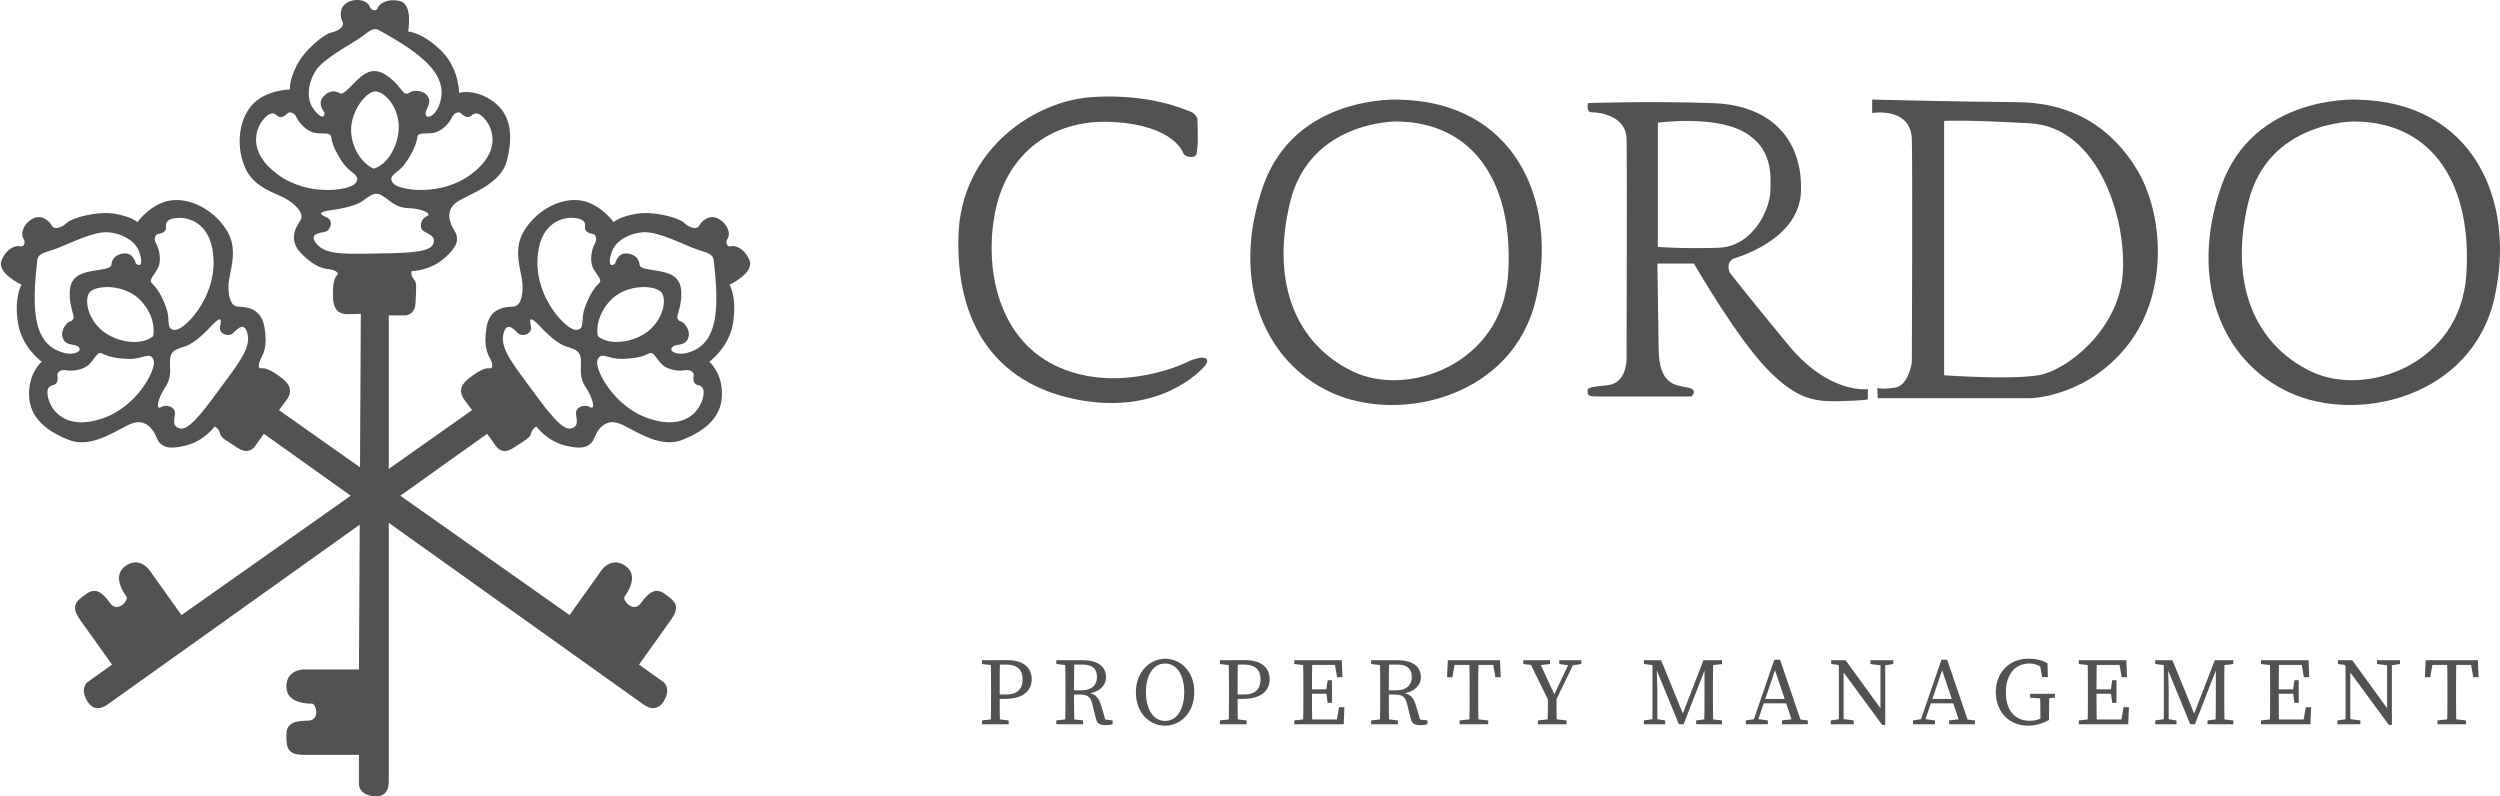 <?xml version="1.0" encoding="UTF-8"?>
<!-- Generator: Adobe Illustrator 25.4.1, SVG Export Plug-In . SVG Version: 6.00 Build 0)  -->
<svg xmlns="http://www.w3.org/2000/svg" xmlns:xlink="http://www.w3.org/1999/xlink" version="1.1" id="Layer_1" x="0px" y="0px" viewBox="0 0 640 203.86" style="enable-background:new 0 0 640 203.86;" xml:space="preserve">
<style type="text/css">
	.st0{fill:#525253;}
</style>
<g>
	<path class="st0" d="M126.37,26.06c-4.67-3.49-8.85-2.3-8.85-2.3s0.07-6.34-4.74-10.95s-8.3-4.74-8.3-4.74s1.32-7.04-2.16-7.81   c-3.49-0.77-5.37,0.91-5.65,1.81c-0.28,0.91-1.67,0.7-2.09-0.49c-0.42-1.19-2.72-2.23-5.3-1.12c-2.58,1.12-2.23,3.9-1.6,5.16   c0.63,1.25-1.32,2.44-2.93,2.72c-1.6,0.28-6.83,4.39-8.85,8.51c-2.02,4.11-1.67,6.07-1.67,6.07s-6.41,0-9.9,4.18   c-3.49,4.18-3.83,10.95-1.46,16.1c2.37,5.16,8.23,6.27,10.88,8.02c2.65,1.74,4.04,3.7,3.21,5.09c-0.84,1.39-3.56,4.88,0.28,8.71   c3.83,3.83,5.93,3.69,7.39,3.97c1.46,0.28,2.23,0.91,1.6,1.53c-0.63,0.63-1.12,2.23-0.98,5.65c0.14,3.42,1.74,4.25,3.7,4.25   s3.42-0.07,3.42-0.07l-0.48,91.04h-14.2c0,0-4.37,0-4.37,4.37c0,4.37,5.46,4.37,6.55,4.37s2.18,4.37-1.09,4.37   s-5.46,0.58-5.46,3.57c0,2.99,0,5.17,4.37,5.17s14.2,0,14.2,0v7.66c0,0,0,2.59,3.82,2.93s3.82-2.94,3.82-4.03   c0-1.09,0-119.05,0-119.05h3.78c0,0,2.93,0.31,3.07-3.31c0.14-3.63,0.42-5.02-0.42-5.93c-0.84-0.91-0.63-2.09-0.63-2.09   s4.53,0,8.3-3.21c3.76-3.21,3.97-5.23,2.58-7.39c-1.39-2.16-2.04-5.16,0.79-7.11s11.13-4.39,12.73-10.46   C131.32,35.19,131.04,29.55,126.37,26.06z M80.82,18.11c2.09-3.25,9.2-6.83,11.48-8.51c2.28-1.67,3.35-2.7,4.74-1.86   c1.39,0.84,8.97,4.69,12.97,9.11c4,4.42,3.21,8.13,2.28,10.41c-0.93,2.28-2.97,3.39-3.3,2.09c-0.33-1.3,1.72-2.74,0.56-4.6   c-1.16-1.86-3.67-1.58-4.32-1.27c-0.65,0.31-0.46,0.53-1.35,0.48c-0.88-0.05-1.81-2.65-5.11-4.79c-3.3-2.14-5.62-0.42-7.81,1.77   s-3.21,3.44-4.09,2.88c-0.88-0.56-2.65-0.84-4.18,1.02c-1.53,1.86,0.37,3.92,0.37,3.92c0.14,2.11-1.72,0.87-3.11-1.32   S78.73,21.37,80.82,18.11z M95.69,43.16c-0.16,0.05-4.42-1.86-5.62-7.85c-1.21-6,3.53-11.81,5.9-11.9   c2.37-0.09,5.81,3.67,6.09,8.41C102.34,36.57,99.5,42.1,95.69,43.16z M71.07,44.65c-7.85-5.81-5.53-11.67-3.86-13.8   c1.67-2.14,2.84-2.14,3.72-1.25c0.88,0.88,2.09,0.05,2.65-0.56c0.56-0.61,1.86-0.14,2.37,1.07c0.51,1.21,2.52,3.53,4.61,3.9   c2.09,0.37,4.08-0.23,4.22,1.02c0.14,1.25,0.77,2.85,1.21,3.67c0,0,1.44,2.93,3.02,4.42c1.58,1.49,3.35,2.14,1.91,3.86   C89.48,48.7,78.93,50.46,71.07,44.65z M110.94,62.36c-0.65,2.05-5.44,2.42-13.34,2.51c-7.9,0.09-13.71,0.6-16.27-2.14   c-2.56-2.74,0.19-3.07,1.77-3.35c1.58-0.28,2.37-2.93,0.56-3.72c-1.81-0.79-2.65-1.39,1.67-1.95c0,0,5.44-0.65,7.67-2.37   c2.23-1.72,3.25-2.32,5.16-1.07c1.91,1.25,3.16,2.93,6.46,3.02c3.3,0.09,6.18,1.39,4.65,2.05c-1.53,0.65-2.14,2.93-0.84,3.81   C109.73,60.04,111.59,60.32,110.94,62.36z M120.56,44.65c-7.85,5.81-18.41,4.04-19.85,2.32c-1.44-1.72,0.33-2.37,1.91-3.86   c1.58-1.49,3.02-4.42,3.02-4.42c0.44-0.83,1.07-2.42,1.21-3.67c0.14-1.25,2.14-0.65,4.22-1.02c2.09-0.37,4.1-2.7,4.61-3.9   c0.51-1.21,1.81-1.67,2.37-1.07c0.56,0.61,1.77,1.44,2.65,0.56c0.88-0.88,2.05-0.88,3.72,1.25   C126.09,32.99,128.41,38.84,120.56,44.65z"></path>
	<path class="st0" d="M184.82,101.15c0.13-5.83-3.27-8.54-3.27-8.54s5.21-3.63,6.16-10.21c0.95-6.59-0.96-9.51-0.96-9.51   s6.5-3.01,5.1-6.29c-1.4-3.28-3.85-3.84-4.75-3.55s-1.54-0.96-0.82-1.99c0.72-1.03,0.24-3.51-2.17-4.96   c-2.41-1.45-4.47,0.45-5.13,1.69c-0.66,1.24-2.76,0.34-3.91-0.81c-1.16-1.14-7.54-3.01-12.07-2.27c-4.52,0.74-5.91,2.16-5.91,2.16   s-3.72-5.22-9.15-5.63c-5.43-0.41-11.14,3.23-13.96,8.16c-2.82,4.93-0.33,10.34-0.21,13.51c0.12,3.17-0.66,5.44-2.28,5.57   c-1.62,0.13-6.04-0.06-6.93,5.29c-0.9,5.35,0.43,6.97,1.06,8.32c0.62,1.35,0.56,2.34-0.32,2.2c-0.88-0.15-2.46,0.39-5.16,2.48   c-2.7,2.1-2.45,3.89-1.32,5.48c1.13,1.59,2.04,2.74,2.04,2.74l-74.4,52.47l-8.24-11.56c0,0-2.54-3.56-6.09-1.02   c-3.56,2.54-0.39,6.98,0.25,7.87c0.63,0.89-2.29,4.32-4.19,1.65c-1.9-2.67-3.64-4.11-6.08-2.38c-2.43,1.73-4.21,3-1.67,6.56   s8.24,11.56,8.24,11.56l-6.23,4.45c0,0-2.11,1.5-0.16,4.81s4.61,1.41,5.5,0.77s96.93-69.12,96.93-69.12l2.19,3.07   c0,0,1.44,2.57,4.48,0.57c3.03-1.99,4.33-2.57,4.58-3.78c0.25-1.21,1.34-1.73,1.34-1.73s2.63,3.69,7.43,4.89   c4.8,1.2,6.56,0.2,7.51-2.19c0.95-2.39,3.01-4.66,6.25-3.48c3.23,1.17,10.04,6.51,15.91,4.3   C180.26,110.48,184.7,106.98,184.82,101.15z M164.85,59.45c3.86-0.19,10.91,3.53,13.59,4.41c2.68,0.88,4.14,1.16,4.27,2.78   c0.13,1.62,1.39,10.03,0.11,15.85s-4.76,7.33-7.15,7.9c-2.39,0.57-4.49-0.45-3.62-1.47c0.87-1.02,3.23-0.19,4.07-2.22   c0.84-2.03-0.85-3.91-1.47-4.26c-0.63-0.35-0.7-0.07-1.17-0.82c-0.47-0.75,1.1-3.01,0.93-6.94c-0.18-3.93-2.92-4.82-5.97-5.33   c-3.05-0.51-4.66-0.61-4.72-1.66c-0.06-1.04-0.86-2.64-3.26-2.81c-2.4-0.17-2.98,2.58-2.98,2.58c-1.63,1.34-1.7-0.9-0.74-3.3   C157.7,61.75,160.98,59.64,164.85,59.45z M153.09,86.1c-0.13-0.11-1.05-4.67,3.13-9.14c4.18-4.47,11.66-3.98,13.11-2.1   c1.45,1.88,0.39,6.86-3.31,9.84C162.32,87.68,156.17,88.59,153.09,86.1z M137.58,66.92c0.17-9.77,6.29-11.28,9-11.16   c2.71,0.12,3.39,1.07,3.18,2.3c-0.21,1.23,1.17,1.73,1.99,1.83c0.82,0.1,1.19,1.43,0.51,2.55c-0.69,1.12-1.41,4.1-0.5,6.02   c0.91,1.91,2.56,3.19,1.62,4.03c-0.94,0.84-1.87,2.28-2.29,3.12c0,0-1.55,2.87-1.84,5.02c-0.29,2.15,0.2,3.97-2.03,3.79   C144.97,84.25,137.41,76.69,137.58,66.92z M146.31,109.66c-2.04,0.66-5.13-3.02-9.79-9.4c-4.66-6.38-8.45-10.81-7.7-14.49   c0.75-3.67,2.61-1.63,3.75-0.5c1.14,1.12,3.76,0.23,3.35-1.7c-0.41-1.93-0.4-2.97,2.56,0.23c0,0,3.69,4.05,6.38,4.87   c2.7,0.82,3.78,1.3,3.87,3.58c0.08,2.28-0.55,4.27,1.29,7.01c1.84,2.74,2.45,5.84,1.03,4.97c-1.42-0.87-3.63-0.04-3.59,1.53   C147.5,107.33,148.35,109,146.31,109.66z M166.31,107.21c-9.29-3.02-13.98-12.64-13.41-14.81c0.56-2.17,2.12-1.11,4.25-0.69   c2.13,0.42,5.35-0.1,5.35-0.1c0.93-0.12,2.59-0.53,3.69-1.15c1.1-0.62,1.77,1.36,3.29,2.85c1.51,1.48,4.57,1.77,5.85,1.48   c1.28-0.29,2.41,0.5,2.25,1.31c-0.17,0.81-0.15,2.27,1.09,2.48c1.23,0.21,1.91,1.15,1.14,3.76   C179.02,104.94,175.6,110.23,166.31,107.21z"></path>
	<path class="st0" d="M17.86,112.7c5.87,2.22,12.67-3.12,15.91-4.3c3.23-1.17,5.3,1.09,6.25,3.48c0.95,2.39,2.72,3.39,7.51,2.19   c4.8-1.2,7.43-4.89,7.43-4.89s1.09,0.52,1.34,1.73c0.25,1.21,1.55,1.79,4.58,3.78c3.03,1.99,4.48-0.57,4.48-0.57l2.19-3.07   c0,0,96.04,68.49,96.93,69.12c0.89,0.63,3.56,2.54,5.5-0.77c1.95-3.31-0.16-4.81-0.16-4.81l-6.23-4.45c0,0,5.71-8,8.24-11.56   c2.54-3.56,0.76-4.83-1.67-6.56c-2.43-1.73-4.17-0.29-6.08,2.38c-1.9,2.67-4.83-0.76-4.19-1.65c0.63-0.89,3.8-5.34,0.25-7.87   s-6.09,1.02-6.09,1.02l-8.24,11.56l-74.4-52.47c0,0,0.91-1.15,2.04-2.74c1.13-1.59,1.38-3.38-1.32-5.48   c-2.7-2.1-4.29-2.63-5.16-2.48c-0.88,0.15-0.94-0.84-0.32-2.2c0.62-1.35,1.95-2.98,1.06-8.32c-0.9-5.35-5.31-5.16-6.93-5.29   c-1.62-0.13-2.4-2.4-2.28-5.57s2.61-8.58-0.21-13.51c-2.82-4.93-8.53-8.57-13.96-8.16c-5.43,0.41-9.15,5.63-9.15,5.63   s-1.39-1.42-5.91-2.16c-4.52-0.74-10.91,1.13-12.07,2.27c-1.16,1.14-3.26,2.04-3.91,0.81c-0.66-1.24-2.73-3.14-5.13-1.69   c-2.41,1.45-2.89,3.93-2.17,4.96c0.72,1.03,0.08,2.29-0.82,1.99s-3.36,0.26-4.75,3.55c-1.4,3.28,5.1,6.29,5.1,6.29   s-1.91,2.92-0.96,9.51C5.49,88.98,10.7,92.6,10.7,92.6s-3.39,2.72-3.27,8.54C7.56,106.98,11.99,110.48,17.86,112.7z M35.52,64.15   c0.97,2.4,0.9,4.64-0.74,3.3c0,0-0.57-2.75-2.98-2.58c-2.4,0.17-3.2,1.77-3.26,2.81c-0.06,1.04-1.67,1.15-4.72,1.66   c-3.05,0.51-5.8,1.4-5.97,5.33c-0.18,3.93,1.4,6.2,0.93,6.94c-0.47,0.75-0.55,0.47-1.17,0.82c-0.63,0.35-2.31,2.23-1.47,4.26   c0.84,2.03,3.2,1.2,4.07,2.22c0.87,1.02-1.22,2.04-3.62,1.47c-2.39-0.57-5.88-2.08-7.15-7.9S9.42,68.26,9.55,66.64   c0.13-1.62,1.58-1.9,4.27-2.78c2.68-0.88,9.73-4.59,13.59-4.41C31.27,59.64,34.55,61.75,35.52,64.15z M26.24,84.7   c-3.7-2.98-4.77-7.97-3.31-9.84c1.45-1.88,8.93-2.36,13.11,2.1c4.18,4.46,3.26,9.03,3.13,9.14C36.08,88.59,29.93,87.68,26.24,84.7z    M45.04,84.43c-2.24,0.17-1.74-1.64-2.03-3.79c-0.29-2.15-1.84-5.02-1.84-5.02c-0.42-0.84-1.35-2.27-2.29-3.12   c-0.94-0.84,0.71-2.12,1.62-4.03c0.91-1.91,0.18-4.9-0.5-6.02c-0.69-1.12-0.31-2.45,0.51-2.55c0.82-0.1,2.2-0.6,1.99-1.83   c-0.21-1.23,0.47-2.18,3.18-2.3c2.71-0.12,8.83,1.39,9,11.16C54.84,76.69,47.28,84.25,45.04,84.43z M44.79,105.76   c0.04-1.57-2.17-2.4-3.59-1.53c-1.42,0.87-0.81-2.23,1.03-4.97c1.84-2.74,1.21-4.73,1.29-7.01c0.08-2.28,1.17-2.76,3.87-3.58   c2.7-0.82,6.38-4.87,6.38-4.87c2.96-3.2,2.97-2.16,2.56-0.23c-0.41,1.93,2.21,2.83,3.35,1.7c1.14-1.12,3-3.17,3.75,0.5   c0.75,3.67-3.04,8.11-7.7,14.49c-4.66,6.38-7.75,10.06-9.79,9.4C43.9,109,44.75,107.33,44.79,105.76z M12.46,102.34   c-0.77-2.6-0.09-3.55,1.14-3.76c1.23-0.21,1.26-1.67,1.09-2.48c-0.17-0.81,0.96-1.6,2.25-1.31c1.28,0.29,4.34,0,5.85-1.48   c1.51-1.48,2.18-3.46,3.29-2.85c1.1,0.62,2.76,1.03,3.69,1.15c0,0,3.22,0.53,5.35,0.1c2.13-0.42,3.68-1.48,4.25,0.69   c0.56,2.17-4.12,11.79-13.41,14.81C16.65,110.23,13.23,104.94,12.46,102.34z"></path>
</g>
<g>
	<path class="st0" d="M302.89,39.2c0,0,0.44,0.99,2.1,0.99c1.66,0,1.33-1.21,1.55-2.54c0.22-1.33,0-7.29,0-7.29   s-0.45-1.33-1.77-1.77c-1.32-0.44-9.93-4.64-24.95-3.76c-15.02,0.88-33.8,13.47-34.46,35.56c-0.66,22.09,9.17,37.66,30.15,41.86   c20.98,4.2,31.81-7.07,33.13-8.84c1.33-1.77-0.55-2.76-4.86-0.66s-20.87,7.95-35.01,0.11c-14.14-7.84-16.86-26.14-13.77-39.69   c3.09-13.55,13.99-22.82,29.89-21.94S302.89,39.2,302.89,39.2z"></path>
	<path class="st0" d="M358.22,25.51c0,0-26.65-1.47-34.9,22.24c-8.25,23.71-0.15,44.62,17.45,52.72c17.6,8.1,46.75,1.18,52.5-24.15   C399.01,50.98,387.52,26.09,358.22,25.51z M386.05,70.57c-1.62,22.68-25.77,31.37-39.91,24.44c-14.14-6.92-20.91-22.24-15.9-43.15   c5.01-20.91,27.15-20.76,27.15-20.76C377.99,31.23,387.67,47.89,386.05,70.57z"></path>
	<path class="st0" d="M603.52,25.51c0,0-26.65-1.47-34.9,22.24c-8.25,23.71-0.15,44.62,17.45,52.72c17.6,8.1,46.75,1.18,52.5-24.15   C644.31,50.98,632.83,26.09,603.52,25.51z M631.36,70.57c-1.62,22.68-25.77,31.37-39.91,24.44c-14.14-6.92-20.91-22.24-15.9-43.15   c5.01-20.91,27.15-20.76,27.15-20.76C623.29,31.23,632.98,47.89,631.36,70.57z"></path>
	<path class="st0" d="M457.84,88.35c-10.49-12.7-15.02-18.55-15.02-18.55s-1.33-2.87,1.44-3.76c2.76-0.88,16.35-5.52,16.79-17.01   c0.44-11.49-5.85-22.09-22.75-22.64c-16.9-0.55-31.77,0-31.77,0s-0.59,2.36,1.03,2.36c1.62,0,8.69,0.74,8.84,6.77   c0.15,6.04,0,55.22,0,55.22s0.66,7.33-4.95,7.88c-5.61,0.55-4.98,0.77-5.02,1.77c-0.04,0.99,0.84,1.1,2.28,1.1   c1.44,0,24.3,0,24.3,0s1.99-1.77-1.1-2.32c-3.09-0.55-7.18-0.77-7.29-9.72s-0.33-21.98-0.33-21.98h9.35   c0,0,10.75,18.66,18.59,26.84c7.84,8.17,12.59,8.5,18.55,8.39c5.96-0.11,7.4-0.44,7.4-0.44v-2.65   C478.16,99.61,468.33,101.05,457.84,88.35z M424.41,63.21V31.41c0,0,13.99-1.92,21.72,2.2c7.73,4.12,7.22,11.19,7.07,15.54   c-0.15,4.34-4.34,13.99-13.33,14.28C430.89,63.72,424.41,63.21,424.41,63.21z"></path>
	<path class="st0" d="M547.19,43.62c-6.63-11.15-17.01-17.39-30.81-17.47c-13.81-0.09-37.11-0.66-37.11-0.66v3.44   c0,0,9.94-1.66,10.16,6.74c0.22,8.39,0,57.1,0,57.1s-0.77,6.07-4.53,6.52c-3.76,0.44-4.31,0-4.31,0l0.11,2.65h39.21   c0,0,14.58-0.33,24.96-13.81S553.81,54.77,547.19,43.62z M543.43,70.01c-0.99,14.36-14.25,24.85-21.65,26.06   c-7.4,1.21-24.08,0-24.08,0V30.96c0,0,4.86-0.37,22.09,0.62C537.02,32.57,544.42,55.66,543.43,70.01z"></path>
	<g>
		<path class="st0" d="M251.38,169.99v-0.98h3.43v1.35h-0.24L251.38,169.99z M255.05,184.06l3.18,0.37v0.98h-6.85v-0.98l3.18-0.37    H255.05z M253.71,176.6c0-2.52,0-5.07-0.07-7.59h2.35c-0.07,2.47-0.07,5.02-0.07,7.59v1.49c0,2.5,0,4.8,0.07,7.32h-2.35    c0.07-2.47,0.07-5.02,0.07-7.59V176.6z M257.23,178.92h-2.42v-1.13h2.79c3.01,0,4.19-1.59,4.19-3.92c0-2.37-1.32-3.74-4.28-3.74    h-2.69v-1.13h3.16c4.06,0,6.14,2.01,6.14,4.87C264.11,176.62,262.22,178.92,257.23,178.92z"></path>
		<path class="st0" d="M270.42,169.99v-0.98h3.43v1.35h-0.24L270.42,169.99z M274.09,184.06l3.18,0.37v0.98h-6.85v-0.98l3.18-0.37    H274.09z M272.75,176.6c0-2.52,0-5.07-0.07-7.59h2.35c-0.07,2.55-0.07,4.94-0.07,7.83v0.73c0,2.77,0,5.31,0.07,7.83h-2.35    c0.07-2.47,0.07-5.02,0.07-7.59V176.6z M273.85,176.72h3.06c2.64,0,3.92-1.42,3.92-3.4c0-2.06-1.1-3.18-3.65-3.18h-3.33v-1.13    h3.35c3.74,0,5.95,1.59,5.95,4.31c0,2.08-1.64,3.96-4.85,4.23l0.07-0.2c1.76,0.17,2.84,0.98,3.5,3.18l1.2,4.06l-0.76-0.46    l2.52,0.29v0.98c-0.44,0.15-1.03,0.24-1.76,0.24c-1.52,0-2.18-0.39-2.47-1.52l-1-3.99c-0.49-1.98-1.4-2.33-3.43-2.33h-2.33V176.72    z"></path>
		<path class="st0" d="M305.74,177.21c0,5.36-3.67,8.57-7.46,8.57c-3.79,0-7.49-2.99-7.49-8.57c0-5.36,3.72-8.57,7.49-8.57    S305.74,171.63,305.74,177.21z M298.27,184.55c3.45,0,4.9-3.67,4.9-7.34s-1.44-7.34-4.9-7.34c-3.45,0-4.92,3.67-4.92,7.34    S294.82,184.55,298.27,184.55z"></path>
		<path class="st0" d="M312.29,169.99v-0.98h3.43v1.35h-0.24L312.29,169.99z M315.96,184.06l3.18,0.37v0.98h-6.85v-0.98l3.18-0.37    H315.96z M314.62,176.6c0-2.52,0-5.07-0.07-7.59h2.35c-0.07,2.47-0.07,5.02-0.07,7.59v1.49c0,2.5,0,4.8,0.07,7.32h-2.35    c0.07-2.47,0.07-5.02,0.07-7.59V176.6z M318.14,178.92h-2.42v-1.13h2.79c3.01,0,4.19-1.59,4.19-3.92c0-2.37-1.32-3.74-4.28-3.74    h-2.69v-1.13h3.16c4.06,0,6.14,2.01,6.14,4.87C325.02,176.62,323.14,178.92,318.14,178.92z"></path>
		<path class="st0" d="M331.33,169.99v-0.98h3.43v1.35h-0.24L331.33,169.99z M334.76,184.06v1.35h-3.43v-0.98l3.18-0.37H334.76z     M333.66,176.6c0-2.52,0-5.07-0.07-7.59h2.35c-0.07,2.47-0.07,5.02-0.07,7.59v0.93c0,2.81,0,5.36,0.07,7.88h-2.35    c0.07-2.47,0.07-5.02,0.07-7.59V176.6z M341.54,169.01l1.1,1.22h-7.88v-1.22h8.74l0.17,4.36h-1.37L341.54,169.01z M340.29,177.6    h-5.53v-1.13h5.53V177.6z M344.16,181.05l-0.17,4.36h-9.23v-1.22h8.37l-1.1,1.22l0.76-4.36H344.16z M339.51,176.72l0.37-2.59h1.1    v5.8h-1.1l-0.37-2.72V176.72z"></path>
		<path class="st0" d="M351.01,169.99v-0.98h3.43v1.35h-0.24L351.01,169.99z M354.68,184.06l3.18,0.37v0.98h-6.85v-0.98l3.18-0.37    H354.68z M353.33,176.6c0-2.52,0-5.07-0.07-7.59h2.35c-0.07,2.55-0.07,4.94-0.07,7.83v0.73c0,2.77,0,5.31,0.07,7.83h-2.35    c0.07-2.47,0.07-5.02,0.07-7.59V176.6z M354.44,176.72h3.06c2.64,0,3.92-1.42,3.92-3.4c0-2.06-1.1-3.18-3.65-3.18h-3.33v-1.13    h3.35c3.74,0,5.95,1.59,5.95,4.31c0,2.08-1.64,3.96-4.85,4.23l0.07-0.2c1.76,0.17,2.84,0.98,3.5,3.18l1.2,4.06l-0.76-0.46    l2.52,0.29v0.98c-0.44,0.15-1.03,0.24-1.76,0.24c-1.52,0-2.18-0.39-2.47-1.52l-1-3.99c-0.49-1.98-1.4-2.33-3.43-2.33h-2.33V176.72    z"></path>
		<path class="st0" d="M371.49,170.23l1.1-1.22l-0.78,4.36h-1.37l0.2-4.36H384l0.2,4.36h-1.37l-0.78-4.36l1.1,1.22H371.49z     M377.56,184.06l3.43,0.37v0.98h-7.34v-0.98l3.43-0.37H377.56z M376.22,176.6c0-2.52,0-5.07-0.07-7.59h2.35    c-0.07,2.47-0.07,5.02-0.07,7.59v1.22c0,2.52,0,5.07,0.07,7.59h-2.35c0.07-2.47,0.07-5.02,0.07-7.59V176.6z"></path>
		<path class="st0" d="M389.95,169.99v-0.98h6.85v0.98l-3.18,0.37h-0.49L389.95,169.99z M396.68,179.9l-5.36-10.89h2.55l4.45,9.64    h-0.86l4.58-9.64h1.25l-5.26,10.89H396.68z M397.61,184.06l3.43,0.37v0.98h-7.34v-0.98l3.43-0.37H397.61z M396.26,178.07h2.2    c0,2.79,0,5.16,0.07,7.34h-2.35C396.26,183.28,396.26,180.88,396.26,178.07z M401.91,170.36l-2.72-0.37v-0.98h5.63v0.98    l-2.45,0.37H401.91z"></path>
		<path class="st0" d="M420.83,169.01h3.23v1.35h-0.29l-2.94-0.37V169.01z M420.83,184.43l2.57-0.37h0.49l2.4,0.37v0.98h-5.46    V184.43z M423.03,169.01h1.03l0.22,7.29v9.1h-1.25V169.01z M423.06,169.01h2.18l6,14.69h-0.83l5.68-14.69h1.3l-6.39,16.4h-1.2    L423.06,169.01z M434.22,184.43l2.94-0.37h0.49l3.18,0.37v0.98h-6.61V184.43z M436.35,177.82v-8.81h2.23    c-0.07,2.47-0.07,5.02-0.07,7.59v1.22c0,2.52,0,5.07,0.07,7.59h-2.3C436.35,182.94,436.35,180.39,436.35,177.82z M437.4,169.01    h3.43v0.98l-3.18,0.37h-0.24V169.01z"></path>
		<path class="st0" d="M446.94,184.43l2.45-0.37h0.49l2.69,0.37v0.98h-5.63V184.43z M454.23,168.89h1.47l5.63,16.52h-2.28    l-4.92-14.66h0.56l-4.99,14.66h-1.15L454.23,168.89z M451.37,178.92h6.61l0.39,1.13h-7.39L451.37,178.92z M456.19,184.43    l3.08-0.37h0.49l3.04,0.37v0.98h-6.61V184.43z"></path>
		<path class="st0" d="M468.67,184.43l2.57-0.37h0.49l2.82,0.37v0.98h-5.88V184.43z M470.21,169.77l1.52,0.59l-2.94-0.37v-0.98h3.67    l10.16,13.98v2.59h-0.78L470.21,169.77z M470.75,169.01l1.22,0.98v15.42h-1.22V169.01z M478.83,169.01h5.87v0.98l-2.45,0.37h-0.49    l-2.94-0.37V169.01z M481.4,169.01h1.22v16.57l-1.22-1.22V169.01z"></path>
		<path class="st0" d="M489.72,184.43l2.45-0.37h0.49l2.69,0.37v0.98h-5.63V184.43z M497.01,168.89h1.47l5.63,16.52h-2.28    l-4.92-14.66h0.56l-4.99,14.66h-1.15L497.01,168.89z M494.15,178.92h6.61l0.39,1.13h-7.39L494.15,178.92z M498.97,184.43    l3.08-0.37h0.49l3.04,0.37v0.98h-6.61V184.43z"></path>
		<path class="st0" d="M524.52,184.33c-1.69,0.88-3.35,1.44-5.38,1.44c-4.9,0-8.22-3.65-8.22-8.57s3.35-8.57,8.32-8.57    c2.03,0,3.55,0.37,4.92,1.17l0.1,3.55h-1.49l-0.61-3.62l1.52,0.49v1.4c-1.32-1.22-2.67-1.76-4.23-1.76    c-3.43,0-5.95,2.67-5.95,7.34c0,4.65,2.3,7.32,6.12,7.32c1.4,0,2.42-0.32,3.82-1l-1.1,1.15v-1.42c0-1.86-0.02-3.77-0.07-5.63h2.35    c-0.05,1.84-0.07,3.72-0.07,5.63V184.33z M519.7,178.6v-0.98h6.36v0.98l-2.69,0.24h-0.49L519.7,178.6z"></path>
		<path class="st0" d="M532.18,169.99v-0.98h3.43v1.35h-0.25L532.18,169.99z M535.61,184.06v1.35h-3.43v-0.98l3.18-0.37H535.61z     M534.5,176.6c0-2.52,0-5.07-0.07-7.59h2.35c-0.07,2.47-0.07,5.02-0.07,7.59v0.93c0,2.81,0,5.36,0.07,7.88h-2.35    c0.07-2.47,0.07-5.02,0.07-7.59V176.6z M542.39,169.01l1.1,1.22h-7.88v-1.22h8.74l0.17,4.36h-1.37L542.39,169.01z M541.14,177.6    h-5.53v-1.13h5.53V177.6z M545,181.05l-0.17,4.36h-9.23v-1.22h8.37l-1.1,1.22l0.76-4.36H545z M540.35,176.72l0.37-2.59h1.1v5.8    h-1.1l-0.37-2.72V176.72z"></path>
		<path class="st0" d="M551.73,169.01h3.23v1.35h-0.29l-2.94-0.37V169.01z M551.73,184.43l2.57-0.37h0.49l2.4,0.37v0.98h-5.46    V184.43z M553.94,169.01h1.03l0.22,7.29v9.1h-1.25V169.01z M553.96,169.01h2.18l6,14.69h-0.83l5.68-14.69h1.3l-6.39,16.4h-1.2    L553.96,169.01z M565.12,184.43l2.94-0.37h0.49l3.18,0.37v0.98h-6.61V184.43z M567.25,177.82v-8.81h2.23    c-0.07,2.47-0.07,5.02-0.07,7.59v1.22c0,2.52,0,5.07,0.07,7.59h-2.3C567.25,182.94,567.25,180.39,567.25,177.82z M568.3,169.01    h3.43v0.98l-3.18,0.37h-0.24V169.01z"></path>
		<path class="st0" d="M578.82,169.99v-0.98h3.43v1.35h-0.25L578.82,169.99z M582.25,184.06v1.35h-3.43v-0.98l3.18-0.37H582.25z     M581.15,176.6c0-2.52,0-5.07-0.07-7.59h2.35c-0.07,2.47-0.07,5.02-0.07,7.59v0.93c0,2.81,0,5.36,0.07,7.88h-2.35    c0.07-2.47,0.07-5.02,0.07-7.59V176.6z M589.03,169.01l1.1,1.22h-7.88v-1.22h8.74l0.17,4.36h-1.37L589.03,169.01z M587.78,177.6    h-5.53v-1.13h5.53V177.6z M591.65,181.05l-0.17,4.36h-9.23v-1.22h8.37l-1.1,1.22l0.76-4.36H591.65z M587,176.72l0.37-2.59h1.1v5.8    h-1.1l-0.37-2.72V176.72z"></path>
		<path class="st0" d="M598.38,184.43l2.57-0.37h0.49l2.81,0.37v0.98h-5.87V184.43z M599.92,169.77l1.52,0.59l-2.94-0.37v-0.98h3.67    l10.16,13.98v2.59h-0.78L599.92,169.77z M600.46,169.01l1.22,0.98v15.42h-1.22V169.01z M608.53,169.01h5.87v0.98l-2.45,0.37h-0.49    l-2.94-0.37V169.01z M611.1,169.01h1.22v16.57l-1.22-1.22V169.01z"></path>
		<path class="st0" d="M621.82,170.23l1.1-1.22l-0.78,4.36h-1.37l0.2-4.36h13.36l0.2,4.36h-1.37l-0.78-4.36l1.1,1.22H621.82z     M627.89,184.06l3.43,0.37v0.98h-7.34v-0.98l3.43-0.37H627.89z M626.54,176.6c0-2.52,0-5.07-0.07-7.59h2.35    c-0.07,2.47-0.07,5.02-0.07,7.59v1.22c0,2.52,0,5.07,0.07,7.59h-2.35c0.07-2.47,0.07-5.02,0.07-7.59V176.6z"></path>
	</g>
</g>
</svg>

